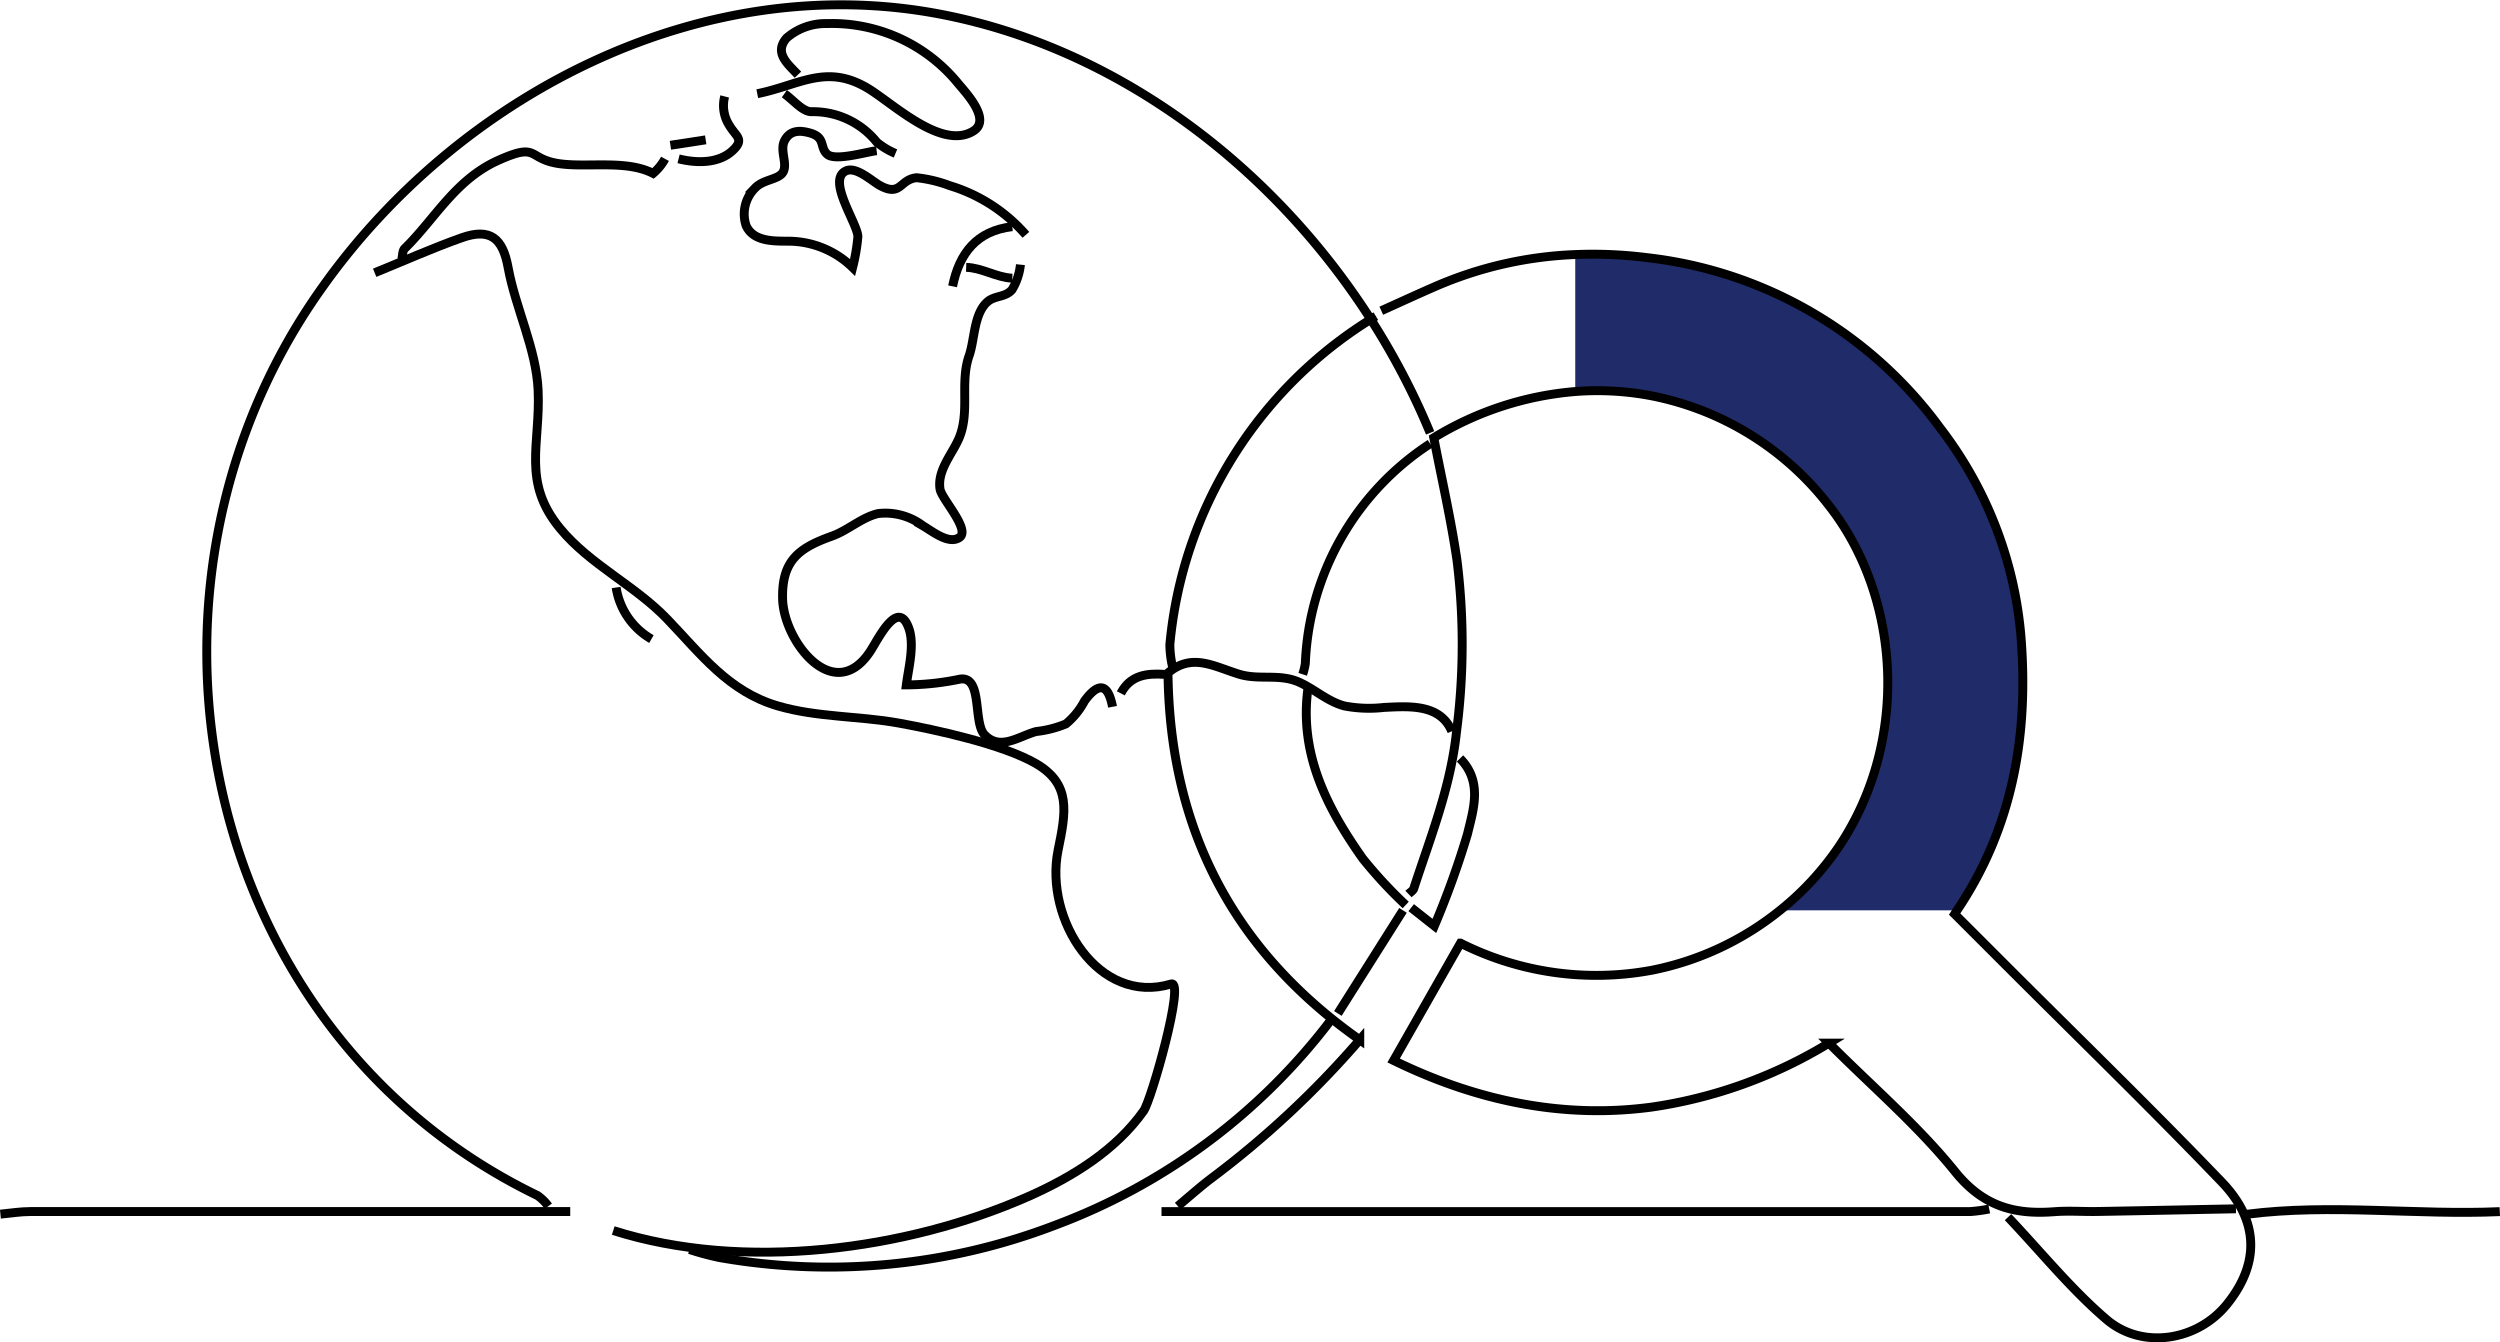 <svg xmlns="http://www.w3.org/2000/svg" width="210.294" height="112.918" viewBox="0 0 210.294 112.918"><g transform="translate(0.035 0.404)"><path d="M719.683,438.277h-14.9a24.329,24.329,0,0,0,5.033-5.48c5.89-8.889,5.1-20.881-.89-28.539A24.937,24.937,0,0,0,694,395a24.09,24.09,0,0,0-6.43-.362V383.114a36.194,36.194,0,0,1,6.036.259,35.505,35.505,0,0,1,24.636,14.3,33.352,33.352,0,0,1,6.818,17.559C725.713,423.389,724.436,431.215,719.683,438.277Z" transform="translate(-555.099 -362.104)" fill="#202b69"/><path d="M422.053,351.942c-7.111-17.21-22.687-31.7-41.262-35.231-19.737-3.749-39.821,6.465-51.416,22.281-.253.35-.506.7-.753,1.053-17.644,25.133-10.145,62.267,18.337,76.046a3.837,3.837,0,0,1,.919.9" transform="translate(-301.789 -315.934)" fill="none" stroke="#000" stroke-miterlimit="10" stroke-width="0.75"/><path d="M889.644,640.471c-6.952.312-14.235-.681-21.284.222" transform="translate(-679.402 -538.956)" fill="none" stroke="#000" stroke-miterlimit="10" stroke-width="0.75"/><path d="M709.53,488.641c-3.881.075-7.761.159-11.639.225-1.219.022-2.44-.075-3.653.019-3.34.256-5.974-.447-8.32-3.356-3.124-3.874-6.971-7.158-10.623-10.823a39.584,39.584,0,0,1-14.9,5.377c-7.111.956-14.357-.328-21.718-3.918,1.981-3.474,3.8-6.674,5.624-9.873a25.416,25.416,0,0,0,16.094,2.281,24.912,24.912,0,0,0,10.783-5.037,24.328,24.328,0,0,0,5.034-5.48c5.89-8.889,5.1-20.881-.891-28.539a24.924,24.924,0,0,0-14.926-9.258,24.22,24.22,0,0,0-6.43-.366,27.036,27.036,0,0,0-11.91,3.89c.666,3.456,1.45,6.874,1.953,10.311a57.186,57.186,0,0,1-.037,14.391c-.494,4.687-2.187,8.873-3.6,13.216-.059.181-.291.312-.444.459" transform="translate(-521.484 -387.363)" fill="none" stroke="#000" stroke-miterlimit="10" stroke-width="0.75"/><path d="M635.35,387.838c1.522-.684,3.034-1.384,4.565-2.05a32.641,32.641,0,0,1,11.751-2.675,36.2,36.2,0,0,1,6.037.259,35.494,35.494,0,0,1,24.636,14.3,33.342,33.342,0,0,1,6.818,17.559c.653,8.158-.625,15.985-5.377,23.046l-.2.312,4.265,4.265c6.086,6.086,12.264,12.085,18.222,18.294,3.065,3.193,3.221,6.758.462,10.211-2.5,3.153-7.186,3.89-10.183,1.325s-5.533-5.715-8.274-8.6" transform="translate(-519.195 -362.104)" fill="none" stroke="#000" stroke-miterlimit="10" stroke-width="0.75"/><path d="M576.18,640.339h68.026a12.171,12.171,0,0,0,1.6-.219" transform="translate(-478.512 -538.829)" fill="none" stroke="#000" stroke-miterlimit="10" stroke-width="0.75"/><path d="M494.17,385.89a5.074,5.074,0,0,1-.706,2.106c-.556.65-1.422.487-2.025.984-1.2.981-1.106,3.209-1.581,4.559-.815,2.321.128,4.827-.915,7.089-.594,1.29-1.781,2.631-1.534,4.149.134.831,2.578,3.406,1.634,4.062-.894.625-2.315-.544-3.065-.978a5.25,5.25,0,0,0-3.774-1.034c-1.372.316-2.55,1.419-3.89,1.9-2.812,1-4.221,2.081-4.149,5.268.081,3.584,4.315,9.023,7.355,4.446.625-.922,2.322-4.552,3.253-1.987.516,1.412-.016,3.346-.2,4.787a22.442,22.442,0,0,0,4.518-.487c1.934-.281,1.072,3.662,2.065,4.687,1.319,1.365,2.862.122,4.34-.278a9.117,9.117,0,0,0,2.5-.641,6.213,6.213,0,0,0,1.562-1.925c1.115-1.519,1.968-1.593,2.359.487" transform="translate(-408.369 -364.033)" fill="none" stroke="#000" stroke-miterlimit="10" stroke-width="0.75"/><path d="M364.35,380.908c2.434-.99,4.84-2.065,7.314-2.943,2.39-.847,3.456.019,3.906,2.481.625,3.437,2.375,6.874,2.528,10.339.206,4.59-1.393,7.7,1.853,11.635,2.5,3.037,6.274,4.768,9,7.611,2.862,2.978,5.149,6.1,9.32,7.317,3.315.965,6.783.828,10.158,1.437,3.081.556,8.749,1.79,11.532,3.4,2.987,1.731,2.543,4.062,1.875,7.3-1.175,5.827,3.437,13.091,9.514,11.248,1.2-.362-1.662,9.751-2.315,10.673-2.353,3.321-6,5.558-9.658,7.186-10.336,4.565-24.018,6.358-34.96,2.881" transform="translate(-332.868 -358.367)" fill="none" stroke="#000" stroke-miterlimit="10" stroke-width="0.75"/><path d="M502.977,589.68a51.806,51.806,0,0,1-23.052,17.11,53.161,53.161,0,0,1-28.3,2.734,23.653,23.653,0,0,1-2.5-.672" transform="translate(-391.159 -504.149)" fill="none" stroke="#000" stroke-miterlimit="10" stroke-width="0.75"/><path d="M311.522,640.82H266.09c-.837,0-1.675.141-2.5.219" transform="translate(-263.59 -539.311)" fill="none" stroke="#000" stroke-miterlimit="10" stroke-width="0.75"/><path d="M595.736,399.77a36.093,36.093,0,0,0-17.328,27.617,8.569,8.569,0,0,0,.213,1.825" transform="translate(-480.037 -373.576)" fill="none" stroke="#000" stroke-miterlimit="10" stroke-width="0.75"/><path d="M601.811,498.762c-.981-2.328-3.615-2.109-5.718-2.009a11.021,11.021,0,0,1-3.315-.125c-1.425-.378-2.481-1.4-3.8-1.993-1.659-.75-3.374-.159-5.058-.678-2.187-.672-3.953-1.8-5.983-.109.141,13.054,5.418,23.315,16.132,30.863a79.361,79.361,0,0,1-12.567,11.714c-.937.719-1.831,1.515-2.743,2.278" transform="translate(-479.723 -437.649)" fill="none" stroke="#000" stroke-miterlimit="10" stroke-width="0.75"/><path d="M467.35,326.881c3.49-.7,5.752-2.534,9.227-.5,2.1,1.228,6.268,5.312,8.955,3.637,1.5-.937-.55-3.124-1.275-3.987a13.71,13.71,0,0,0-11.061-5.049,4.992,4.992,0,0,0-3.378,1.215c-1.078,1.25.084,2.165.953,3.087" transform="translate(-403.686 -319.403)" fill="none" stroke="#000" stroke-miterlimit="10" stroke-width="0.75"/><path d="M624.9,434.1a23.122,23.122,0,0,0-10.5,18.484,5.661,5.661,0,0,1-.222.915" transform="translate(-504.633 -397.18)" fill="none" stroke="#000" stroke-miterlimit="10" stroke-width="0.75"/><path d="M615.308,499.84c-.766,5.518,1.581,10.073,4.6,14.354a38.02,38.02,0,0,0,3.618,3.906" transform="translate(-505.315 -442.379)" fill="none" stroke="#000" stroke-miterlimit="10" stroke-width="0.75"/><path d="M474.917,351.629c-.884.106-3.465.884-4.14.312s-.134-1.409-1.428-1.79c-.887-.256-1.7-.259-2.165.609-.431.8.209,1.846-.094,2.581s-1.656.656-2.384,1.415a3.079,3.079,0,0,0-.772,3.168c.625,1.4,2.409,1.306,3.7,1.318a7.767,7.767,0,0,1,5.262,2.212,16.263,16.263,0,0,0,.444-2.606c-.044-1.131-2.65-4.784-.994-5.524.865-.387,2.187.881,2.878,1.25,1.75.937,1.615-.519,3.049-.672a11.274,11.274,0,0,1,2.812.675,13.733,13.733,0,0,1,6.386,4.131" transform="translate(-401.211 -339.357)" fill="none" stroke="#000" stroke-miterlimit="10" stroke-width="0.75"/><path d="M393.79,356.127a4.3,4.3,0,0,1-1,1.225c-2.24-1.147-5.412-.487-7.811-.806-2.837-.378-1.722-1.847-5.168-.312-3.653,1.622-5.343,4.915-7.917,7.439-.191.188-.169.594-.244.9" transform="translate(-337.887 -343.171)" fill="none" stroke="#000" stroke-miterlimit="10" stroke-width="0.75"/><path d="M647.5,518.83c1.922,1.95,1.128,4.284.625,6.374a75.063,75.063,0,0,1-2.781,7.717l-1.95-1.54" transform="translate(-524.723 -455.436)" fill="none" stroke="#000" stroke-miterlimit="10" stroke-width="0.75"/><path d="M629.137,559.74q-2.737,4.337-5.477,8.67" transform="translate(-511.157 -483.564)" fill="none" stroke="#000" stroke-miterlimit="10" stroke-width="0.75"/><path d="M450.041,340.6a3.065,3.065,0,0,0,.4,2.45c.553.937,1.284,1.144.284,2.09-1.19,1.128-3.074,1.081-4.562.709" transform="translate(-389.117 -332.893)" fill="none" stroke="#000" stroke-miterlimit="10" stroke-width="0.75"/><path d="M524.951,375.66c-3,.353-4.456,2.24-5.021,5.021" transform="translate(-439.837 -356.999)" fill="none" stroke="#000" stroke-miterlimit="10" stroke-width="0.75"/><path d="M429.36,472.81a6.06,6.06,0,0,0,2.968,4.337" transform="translate(-377.566 -423.795)" fill="none" stroke="#000" stroke-miterlimit="10" stroke-width="0.75"/><path d="M474.65,339.87c.762.531,1.522,1.515,2.284,1.512a6.889,6.889,0,0,1,5.5,2.575,6.249,6.249,0,0,0,1.562.937" transform="translate(-408.705 -332.391)" fill="none" stroke="#000" stroke-miterlimit="10" stroke-width="0.75"/><path d="M568.879,496.142c-1.49-.1-2.862.081-3.649,1.6" transform="translate(-470.984 -439.822)" fill="none" stroke="#000" stroke-miterlimit="10" stroke-width="0.75"/><path d="M523.59,386.62c1.353.041,2.537.85,3.881.912" transform="translate(-442.354 -364.535)" fill="none" stroke="#000" stroke-miterlimit="10" stroke-width="0.75"/><path d="M446.938,352.29l-2.968.456" transform="translate(-387.611 -340.931)" fill="none" stroke="#000" stroke-miterlimit="10" stroke-width="0.75"/></g></svg>